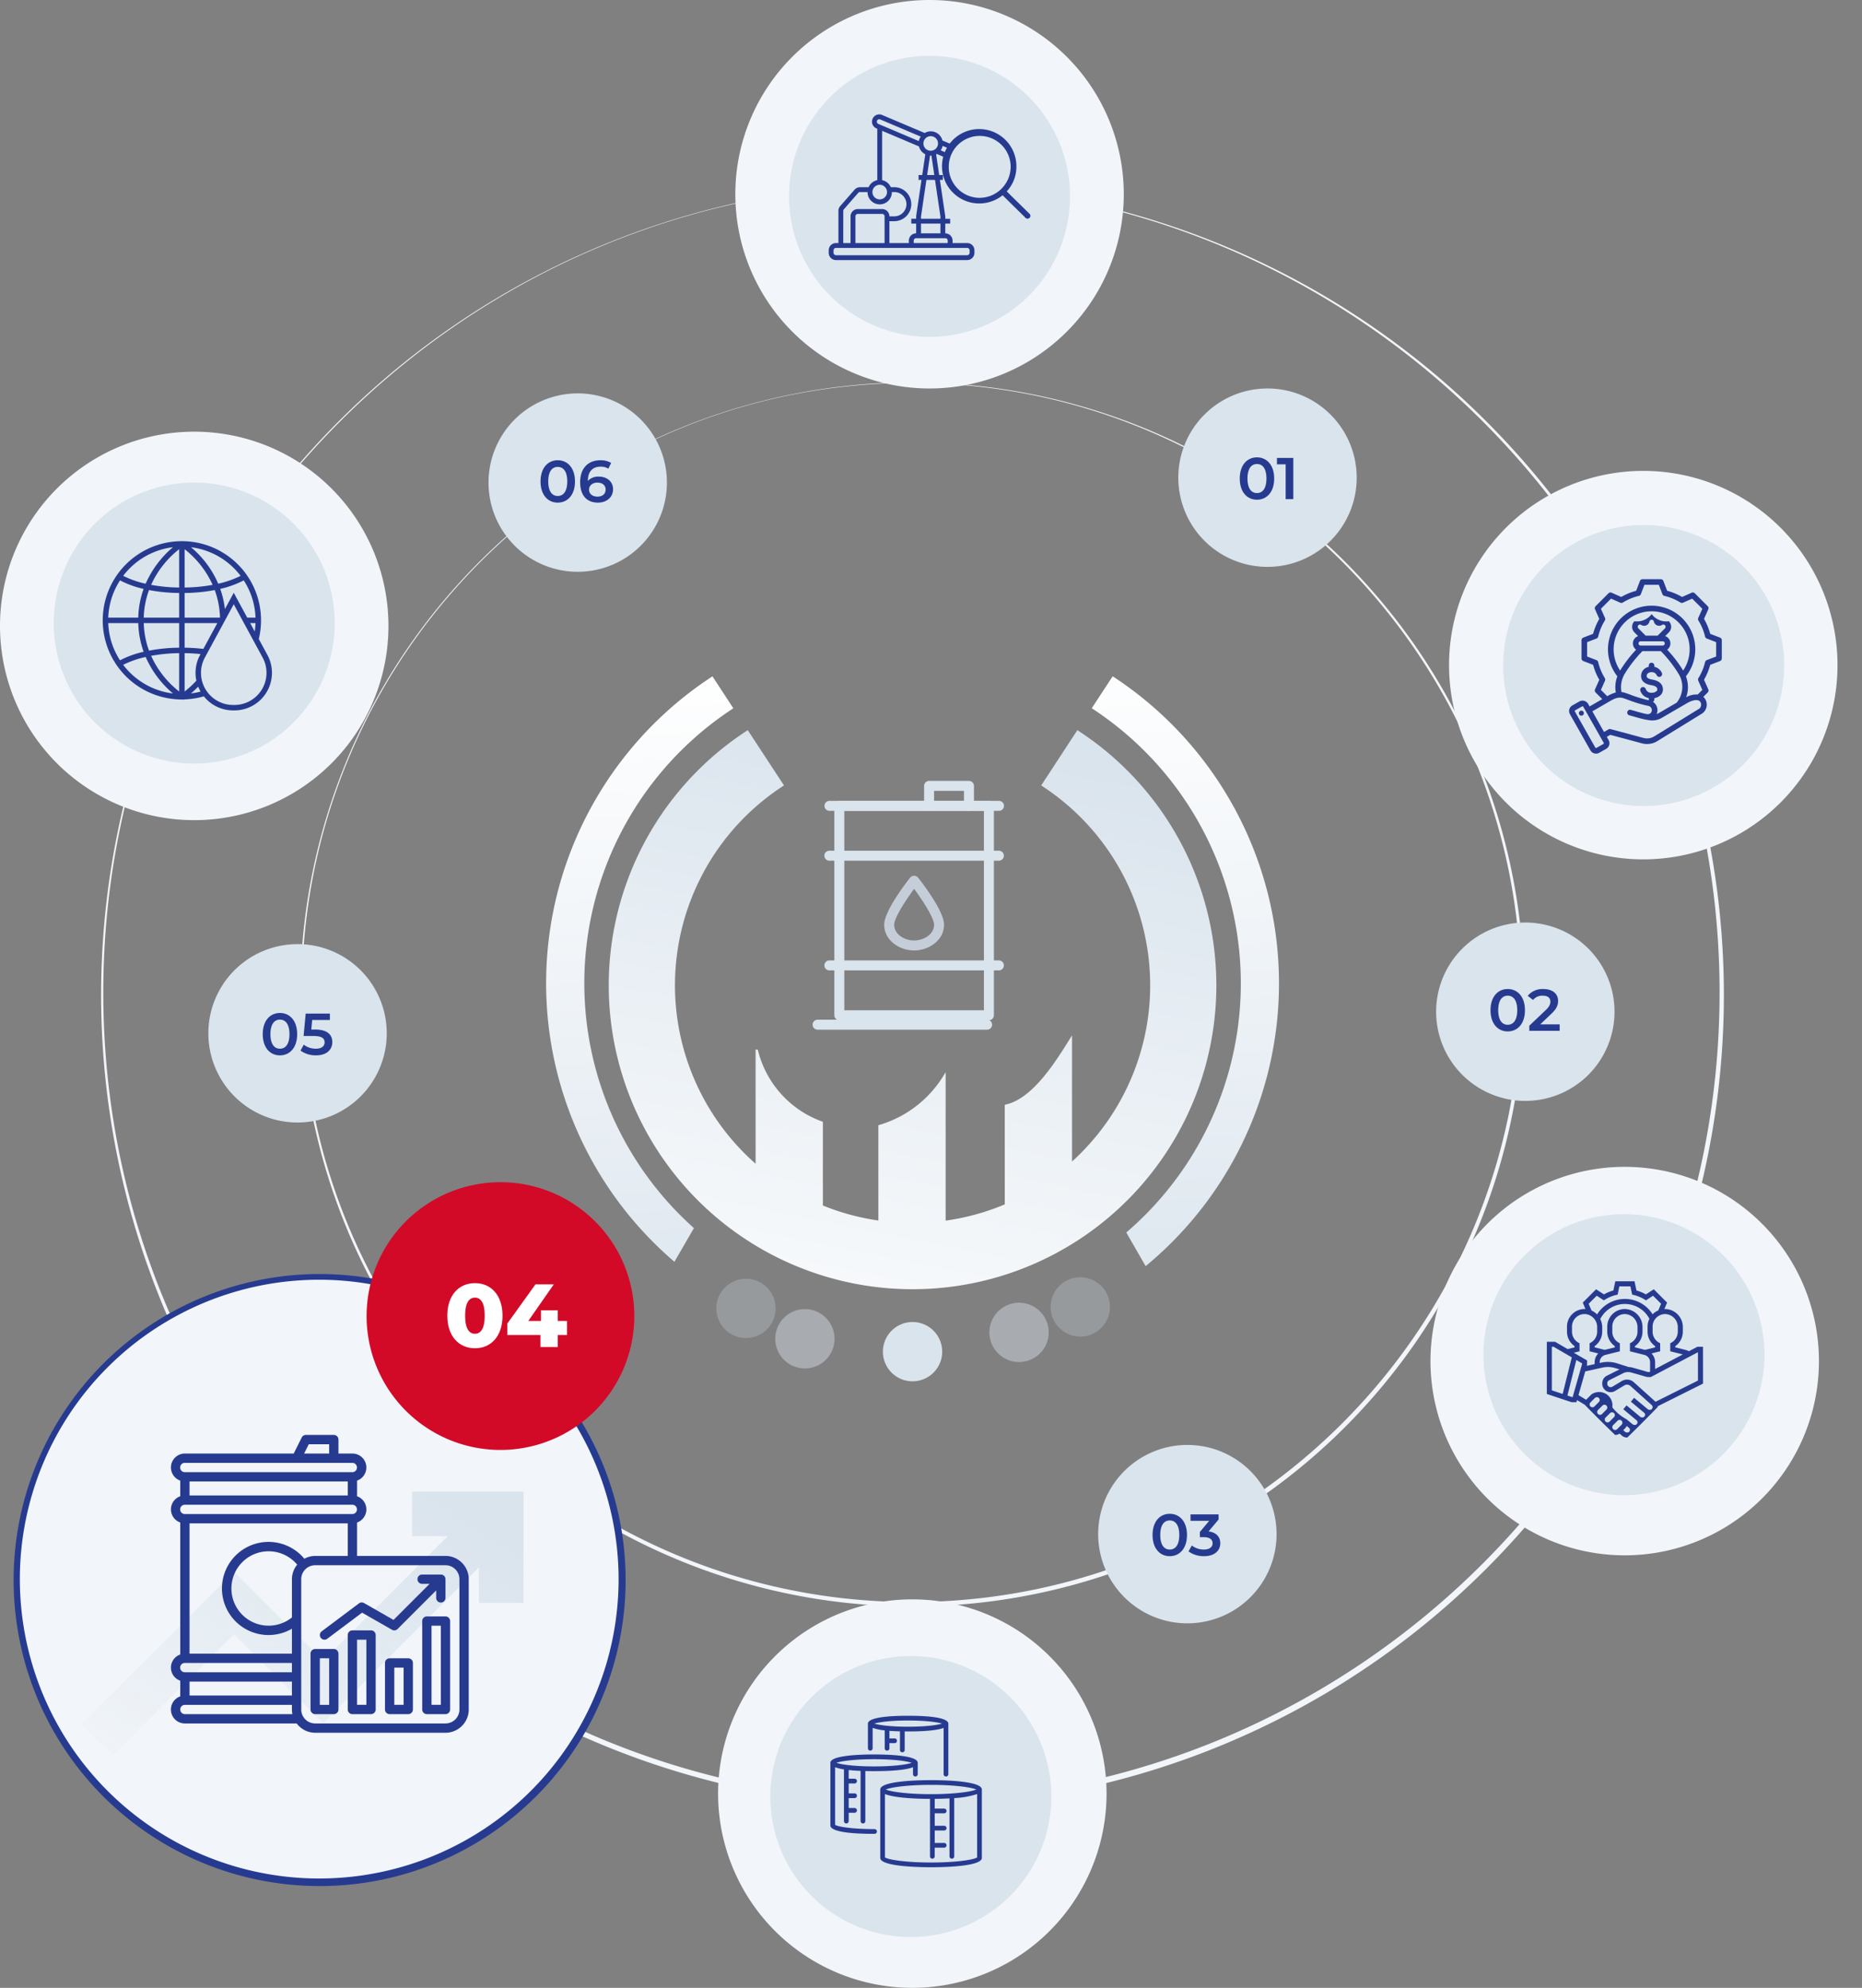 <svg xmlns="http://www.w3.org/2000/svg" xmlns:xlink="http://www.w3.org/1999/xlink" width="790.908" height="844.307" viewBox="0 0 790.908 844.307">
  <rect x="0" y="0" width="790.908" height="844.307" fill="#808080" stroke="none"/>
  <defs>
    <linearGradient id="linear-gradient" x1="0.5" x2="0.221" y2="1.265" gradientUnits="objectBoundingBox">
      <stop offset="0" stop-color="#dae4ed"/>
      <stop offset="1" stop-color="#fff"/>
    </linearGradient>
    <linearGradient id="linear-gradient-2" x1="0.476" y1="1.203" x2="0.385" y2="-0.035" xlink:href="#linear-gradient"/>
    <linearGradient id="linear-gradient-3" x1="0.844" y1="0.062" x2="-0.143" y2="0.953" gradientUnits="objectBoundingBox">
      <stop offset="0" stop-color="#dae4ed"/>
      <stop offset="1" stop-color="#dae4ed" stop-opacity="0"/>
    </linearGradient>
  </defs>
  <g id="Group_604" data-name="Group 604" transform="translate(-537.5 -3409.772)">
    <path id="Path_65363" data-name="Path 65363" d="M614.4,957.442A259.943,259.943,0,1,1,715.9,936.95a259.125,259.125,0,0,1-101.5,20.492m0-519.661c-142.76,0-258.9,116.144-258.9,258.9s116.144,258.9,258.9,258.9,258.9-116.144,258.9-258.9-116.144-258.9-258.9-258.9" transform="translate(310.24 3134.636)" fill="#f2f5f9"/>
    <path id="Path_65362" data-name="Path 65362" d="M461.613,889.623a344.646,344.646,0,1,1,134.574-27.169,343.573,343.573,0,0,1-134.574,27.169m0-689c-189.28,0-343.27,153.99-343.27,343.27s153.99,343.27,343.27,343.27,343.27-153.99,343.27-343.27-153.99-343.27-343.27-343.27" transform="translate(463.03 3287.426)" fill="#f2f5f9"/>
    <path id="Path_65384" data-name="Path 65384" d="M165,581.542a82.5,82.5,0,1,0-82.5,82.5,82.5,82.5,0,0,0,82.5-82.5" transform="translate(537.5 3094.077)" fill="#f2f5f9"/>
    <path id="Path_65404" data-name="Path 65404" d="M1038.965,82.5a82.5,82.5,0,1,0-82.5,82.5,82.5,82.5,0,0,0,82.5-82.5" transform="translate(-24.127 3409.77)" fill="#f2f5f9"/>
    <rect id="Rectangle_7913" data-name="Rectangle 7913" width="790.908" height="836.677" transform="translate(537.5 3414.772)" fill="none"/>
    <path id="Path_65385" data-name="Path 65385" d="M183.224,619.222a59.668,59.668,0,1,0-59.668,59.668,59.668,59.668,0,0,0,59.668-59.668" transform="translate(496.444 3055.19)" fill="#dae4ed"/>
    <path id="Path_65405" data-name="Path 65405" d="M1057.188,126.049a59.668,59.668,0,1,0-59.668,59.668,59.668,59.668,0,0,0,59.668-59.668" transform="translate(-65.184 3367.113)" fill="#dae4ed"/>
    <path id="Path_65386" data-name="Path 65386" d="M192.055,677.515l-3.665-6.766a33.619,33.619,0,1,0-33.826,25.658v.029h2.319v-.044a33.614,33.614,0,0,0,8.166-1.292,15.928,15.928,0,0,0,12.429,5.973h.546a15.958,15.958,0,0,0,14.03-23.559m-40.114-45.764a42.657,42.657,0,0,0-11.6,15.509,40.8,40.8,0,0,1-9.555-3.341,31.306,31.306,0,0,1,21.151-12.168m-22.5,14.09a40.709,40.709,0,0,0,10.029,3.621,39.11,39.11,0,0,0-2.271,12.195H124.451a31.09,31.09,0,0,1,4.994-15.815m-4.994,18.134H137.2a39.11,39.11,0,0,0,2.271,12.195,40.81,40.81,0,0,0-10.029,3.621,31.1,31.1,0,0,1-4.994-15.815m6.339,17.738a40.787,40.787,0,0,1,9.555-3.341,42.645,42.645,0,0,0,11.6,15.51,31.306,31.306,0,0,1-21.151-12.168m23.774,11.317a40.243,40.243,0,0,1-11.909-15.14,69.8,69.8,0,0,1,11.909-1.14Zm0-18.6a72.489,72.489,0,0,0-12.8,1.247,36.828,36.828,0,0,1-2.242-11.7h15.042Zm0-12.776H139.522a36.784,36.784,0,0,1,2.243-11.7,72.33,72.33,0,0,0,12.8,1.246Zm0-12.776a69.9,69.9,0,0,1-11.909-1.14,40.253,40.253,0,0,1,11.909-15.14ZM187,661.657h-3.531l-5.714-10.55-3.762,6.946a39.089,39.089,0,0,0-1.978-8.6A40.666,40.666,0,0,0,182,645.842,31.1,31.1,0,0,1,187,661.657m-.007,2.319a31.654,31.654,0,0,1-.334,3.571l-1.935-3.571Zm-6.332-20.057a40.68,40.68,0,0,1-9.507,3.331,41.487,41.487,0,0,0-11.569-15.49,31.305,31.305,0,0,1,21.076,12.159M156.883,632.6a40.278,40.278,0,0,1,11.895,15.141,69.728,69.728,0,0,1-11.895,1.137Zm0,18.6a72.4,72.4,0,0,0,12.795-1.246,36.8,36.8,0,0,1,2.239,11.7H156.883Zm0,12.776h13.9l-5.943,10.972a76.145,76.145,0,0,0-7.955-.519Zm0,12.771c2.3.034,4.569.165,6.765.4l-.2.37a15.913,15.913,0,0,0-1.575,10.921,39.7,39.7,0,0,1-4.99,4.6Zm2.678,17.115c.918-.771,1.973-1.725,3.093-2.874a15.787,15.787,0,0,0,1.014,2.089,31.108,31.108,0,0,1-4.107.785m18.462,4.894h-.546a13.64,13.64,0,0,1-11.992-20.136l12.266-22.643,12.266,22.644a13.639,13.639,0,0,1-11.993,20.135" transform="translate(459.034 3010.437)" fill="#263b90"/>
    <path id="Path_65406" data-name="Path 65406" d="M1043.759,190.609h-6.19v-1.032a3.1,3.1,0,0,0-3.1-3.1v-4.127h2.063v-2.063h-2.063V179.26l-2.286-15.476h1.255V161.72h-1.56l-1.3-8.818c.092-.046.182-.1.27-.147l3.166,1.341a14.361,14.361,0,0,1,1.024-1.807l-2.51-1.063a5.126,5.126,0,0,0,.809-1.9l2.742,1.161a11.223,11.223,0,0,1,1.077-1.785l-3.885-1.646a5.156,5.156,0,0,0-4.988-3.91,5.1,5.1,0,0,0-2.566.71l-18.078-7.656a3.095,3.095,0,0,0-2.414,5.7l.36.152v21.833a5.174,5.174,0,0,0-3.69,2.991h-3.628a3.1,3.1,0,0,0-2.329,1.057l-6.094,6.965a3.091,3.091,0,0,0-.767,2.039v13.668h-1.032a3.1,3.1,0,0,0-3.1,3.1v1.032a3.1,3.1,0,0,0,3.1,3.1h55.714a3.1,3.1,0,0,0,3.1-3.1V193.7a3.1,3.1,0,0,0-3.1-3.1m-8.254-1.032v1.032h-14.444v-1.032a1.032,1.032,0,0,1,1.032-1.032h12.381a1.032,1.032,0,0,1,1.032,1.032m-11.349-7.222h8.254v4.127h-8.254Zm8.254-3.02v.956h-8.254v-.956l2.3-15.552h3.646Zm-5.644-17.615,1.227-8.283c.1.005.191.029.29.029s.192-.024.29-.029l1.227,8.283Zm1.517-16.508a3.1,3.1,0,1,1-3.1,3.1,3.1,3.1,0,0,1,3.1-3.1m-2.3,7.69-1.307,8.818h-1.555v2.064h1.25l-2.27,15.325,0,1.183h-2.073v2.063h2.07l-.005,4.127h0a3.1,3.1,0,0,0-3.1,3.1v1.032h-8.254v-9.286h2.064a7.222,7.222,0,1,0,0-14.444h-1.469a5.174,5.174,0,0,0-3.69-2.991V142.929l15.647,6.627a5.153,5.153,0,0,0,2.691,3.346m-20.5-14.252a1.032,1.032,0,0,1,1.353-.547l17.2,7.286a5.123,5.123,0,0,0-.809,1.9l-17.2-7.285a1.033,1.033,0,0,1-.547-1.352m1.134,27.2a3.1,3.1,0,1,1-3.095,3.1,3.1,3.1,0,0,1,3.095-3.1M991.141,176.94a1.031,1.031,0,0,1,.256-.68l6.094-6.965a1.032,1.032,0,0,1,.777-.353h3.191a5.159,5.159,0,1,0,10.317,0h1.032a5.159,5.159,0,1,1,0,10.318h-2.064a3.1,3.1,0,0,0-3.1-3.1H997.331a3.1,3.1,0,0,0-3.1,3.1v11.349h-3.1Zm17.539,2.319v11.349H996.3V179.26a1.032,1.032,0,0,1,1.032-1.032h10.317a1.032,1.032,0,0,1,1.032,1.032m36.111,15.476a1.033,1.033,0,0,1-1.032,1.032H988.045a1.032,1.032,0,0,1-1.032-1.032V193.7a1.032,1.032,0,0,1,1.032-1.032h55.714a1.033,1.033,0,0,1,1.032,1.032Z" transform="translate(-95.449 3322.403)" fill="#263b90"/>
    <path id="Path_65407" data-name="Path 65407" d="M1156.821,190.322l-9.691-9.537a15.329,15.329,0,0,0,4.1-10.417,15.8,15.8,0,1,0-15.794,15.542,15.882,15.882,0,0,0,9.94-3.471l9.729,9.575a1.228,1.228,0,0,0,1.718,0,1.183,1.183,0,0,0,0-1.692m-21.388-6.8a13.152,13.152,0,1,1,13.363-13.15,13.258,13.258,0,0,1-13.363,13.15" transform="translate(-182.004 3310.277)" fill="#263b90"/>
    <path id="Path_65387" data-name="Path 65387" d="M656.475,491.43a37.886,37.886,0,1,0-37.886,37.886,37.886,37.886,0,0,0,37.886-37.886" transform="translate(164.298 3123.314)" fill="#dae4ed"/>
    <path id="Path_65374" data-name="Path 65374" d="M323.408,1147.149a37.886,37.886,0,1,0-37.886,37.886,37.886,37.886,0,0,0,37.886-37.886" transform="translate(378.365 2701.51)" fill="#dae4ed"/>
    <path id="Path_65388" data-name="Path 65388" d="M1783.662,1133.665a37.886,37.886,0,1,0-37.886,37.886,37.886,37.886,0,0,0,37.886-37.886" transform="translate(-669.889 2478.993)" fill="#dae4ed"/>
    <path id="Path_65375" data-name="Path 65375" d="M768.55,864.983a129.043,129.043,0,1,0,140,0l-15.359,23.484a100.97,100.97,0,0,1,13.1,159.728V994.609c-6.029,9.626-16.33,27.128-28.575,29.473v42.32a100.29,100.29,0,0,1-25.112,6.9v-63.092a47.974,47.974,0,0,1-28.575,22.567v40.478a100.114,100.114,0,0,1-23.571-6.383v-35.555a43.131,43.131,0,0,1-27.651-30.658h-.924v48.482a100.97,100.97,0,0,1,12.057-160.68Z" transform="translate(86.568 2854.915)" fill="url(#linear-gradient)"/>
    <path id="Path_65376" data-name="Path 65376" d="M705.724,800.994a155.622,155.622,0,0,0-16.156,248.669l8.279-14.308a139.4,139.4,0,0,1,16.746-220.777Zm169.984,0-8.875,13.557A139.447,139.447,0,0,1,881.5,1037.224l8.219,14.287a155.683,155.683,0,0,0-13.986-250.518" transform="translate(134.403 2896.036)" fill="url(#linear-gradient-2)"/>
    <path id="Path_65377" data-name="Path 65377" d="M862.584,1529.681a12.593,12.593,0,1,1-12.457-12.727h.025a12.58,12.58,0,0,1,12.432,12.725v0" transform="translate(4.37 2435.946)" fill="#dae4ed" opacity="0.26"/>
    <path id="Path_65378" data-name="Path 65378" d="M932.626,1565.8a12.593,12.593,0,1,1-12.457-12.727h.025a12.593,12.593,0,0,1,12.432,12.727" transform="translate(-40.641 2412.736)" fill="#dae4ed" opacity="0.44"/>
    <path id="Path_65379" data-name="Path 65379" d="M1060.564,1580.979a12.593,12.593,0,1,1-12.593-12.593,12.593,12.593,0,0,1,12.593,12.593" transform="translate(-122.855 2402.895)" fill="#dae4ed"/>
    <path id="Path_65380" data-name="Path 65380" d="M1187.133,1558.944a12.593,12.593,0,1,1-11.682-13.443,12.593,12.593,0,0,1,11.682,13.443" transform="translate(-204.211 2417.621)" fill="#dae4ed" opacity="0.44"/>
    <path id="Path_65381" data-name="Path 65381" d="M1259.891,1528.68a12.593,12.593,0,1,1-11.694-13.432h.019a12.587,12.587,0,0,1,11.682,13.43h0" transform="translate(-250.966 2437.062)" fill="#dae4ed" opacity="0.26"/>
    <path id="Path_65389" data-name="Path 65389" d="M1043.322,1042.191H979.788a2.118,2.118,0,0,1-2.118-2.118V951.126a2.118,2.118,0,0,1,2.118-2.118h63.534a2.119,2.119,0,0,1,2.118,2.118v88.948a2.119,2.119,0,0,1-2.118,2.118m-61.416-4.236h59.3V953.244h-59.3Z" transform="translate(-85.771 2800.919)" fill="#dae4ed"/>
    <path id="Path_65390" data-name="Path 65390" d="M1103.4,938.011a2.118,2.118,0,0,1-2.118-2.118V929.54h-12.707v6.354a2.118,2.118,0,0,1-4.235,0v-8.471a2.118,2.118,0,0,1,2.118-2.118H1103.4a2.118,2.118,0,0,1,2.118,2.118v8.471a2.118,2.118,0,0,1-2.118,2.118" transform="translate(-154.317 2816.152)" fill="#dae4ed"/>
    <path id="Path_65391" data-name="Path 65391" d="M1039.941,953.243H967.935a2.118,2.118,0,0,1,0-4.235h72.005a2.118,2.118,0,1,1,0,4.235" transform="translate(-78.154 2800.919)" fill="#dae4ed"/>
    <path id="Path_65392" data-name="Path 65392" d="M1039.941,1202.132H967.935a2.118,2.118,0,0,1,0-4.236h72.005a2.118,2.118,0,0,1,0,4.236" transform="translate(-83.154 2644.979)" fill="#dae4ed"/>
    <path id="Path_65393" data-name="Path 65393" d="M1039.941,1012.5H967.935a2.118,2.118,0,0,1,0-4.236h72.005a2.118,2.118,0,0,1,0,4.236" transform="translate(-78.154 2762.838)" fill="#dae4ed"/>
    <path id="Path_65394" data-name="Path 65394" d="M1039.941,1142.873H967.935a2.118,2.118,0,0,1,0-4.236h72.005a2.118,2.118,0,1,1,0,4.236" transform="translate(-78.154 2679.06)" fill="#dae4ed"/>
    <path id="Path_65395" data-name="Path 65395" d="M1049.635,1069.74c-6.112,0-12.707-4.181-12.707-10.94,0-5.735,9.2-17.684,11.042-20.022a2.194,2.194,0,0,1,3.325,0c1.847,2.338,11.047,14.282,11.047,20.022,0,6.76-6.6,10.94-12.707,10.94m0-26.163c-3.948,5.32-8.471,12.478-8.471,15.223,0,4.142,4.4,6.7,8.471,6.7s8.471-2.562,8.471-6.7c0-2.741-4.524-9.9-8.471-15.223" transform="translate(-123.852 2743.722)" fill="#c5ced8"/>
    <rect id="Rectangle_7914" data-name="Rectangle 7914" width="790.908" height="836.677" transform="translate(537.5 3414.772)" fill="none"/>
    <path id="Path_65607" data-name="Path 65607" d="M8.4.25c4.175,0,7.325-3.25,7.325-9s-3.15-9-7.325-9c-4.15,0-7.3,3.25-7.3,9S4.25.25,8.4.25Zm0-2.825c-2.375,0-4.025-1.95-4.025-6.175s1.65-6.175,4.025-6.175c2.4,0,4.05,1.95,4.05,6.175S10.8-2.575,8.4-2.575ZM16.9-17.5v2.725h3.7V0h3.25V-17.5Z" transform="translate(1063 3621.772)" fill="#263b90"/>
    <path id="Path_65608" data-name="Path 65608" d="M8.4.25c4.175,0,7.325-3.25,7.325-9s-3.15-9-7.325-9c-4.15,0-7.3,3.25-7.3,9S4.25.25,8.4.25Zm0-2.825c-2.375,0-4.025-1.95-4.025-6.175s1.65-6.175,4.025-6.175c2.4,0,4.05,1.95,4.05,6.175S10.8-2.575,8.4-2.575Zm15-8.15H21.725l.375-4.05h7.525V-17.5H19.35l-.9,9.525h4.225c3.625,0,4.7,1.05,4.7,2.725,0,1.65-1.375,2.675-3.7,2.675A8.286,8.286,0,0,1,18.525-4.3L17.15-1.775A10.94,10.94,0,0,0,23.725.25c4.7,0,6.925-2.55,6.925-5.625C30.65-8.475,28.575-10.725,23.4-10.725Z" transform="translate(648 3857.773)" fill="#263b90"/>
    <path id="Path_65606" data-name="Path 65606" d="M8.4.25c4.175,0,7.325-3.25,7.325-9s-3.15-9-7.325-9c-4.15,0-7.3,3.25-7.3,9S4.25.25,8.4.25Zm0-2.825c-2.375,0-4.025-1.95-4.025-6.175s1.65-6.175,4.025-6.175c2.4,0,4.05,1.95,4.05,6.175S10.8-2.575,8.4-2.575ZM25.875-10.8A5.975,5.975,0,0,0,21.2-8.975V-9c0-3.975,2.075-6.025,5.375-6.025a5.951,5.951,0,0,1,3.325.85l1.2-2.45a8.773,8.773,0,0,0-4.6-1.125c-5.075,0-8.575,3.3-8.575,9.3,0,5.625,2.8,8.7,7.575,8.7,3.575,0,6.4-2.2,6.4-5.675C31.9-8.7,29.325-10.8,25.875-10.8Zm-.55,8.5C23-2.3,21.7-3.6,21.7-5.25c0-1.725,1.45-3,3.55-3,2.125,0,3.5,1.15,3.5,2.975S27.35-2.3,25.325-2.3Z" transform="translate(766 3623.005)" fill="#263b90"/>
    <path id="Path_65396" data-name="Path 65396" d="M1847.916,1488.218a82.5,82.5,0,1,0-82.5,82.5,82.5,82.5,0,0,0,82.5-82.5" transform="translate(-529.914 2204.055)" fill="#f2f5f9"/>
    <path id="Path_65397" data-name="Path 65397" d="M1865.237,1521.678a59.668,59.668,0,1,0-59.668,59.668,59.668,59.668,0,0,0,59.668-59.668" transform="translate(-569.9 2170.763)" fill="#dae4ed"/>
    <path id="Path_65403" data-name="Path 65403" d="M1728.237,500.015l-4.16-1.6a25.529,25.529,0,0,0-2.628-6.339L1723.26,488a1.2,1.2,0,0,0-.247-1.33l-5.474-5.474a1.2,1.2,0,0,0-1.33-.247l-4.078,1.811a25.54,25.54,0,0,0-6.336-2.627l-1.6-4.161a1.2,1.2,0,0,0-1.115-.766h-7.741a1.2,1.2,0,0,0-1.115.766l-1.6,4.161a25.534,25.534,0,0,0-6.336,2.627l-4.078-1.811a1.194,1.194,0,0,0-1.33.247l-5.474,5.474a1.2,1.2,0,0,0-.247,1.33l1.811,4.077a25.545,25.545,0,0,0-2.627,6.337l-4.16,1.6a1.2,1.2,0,0,0-.766,1.115v7.741a1.2,1.2,0,0,0,.766,1.115l4.16,1.6a25.555,25.555,0,0,0,2.628,6.339L1675.155,522a1.2,1.2,0,0,0,.247,1.33l2.816,2.816-5.371,3.11-.609-1.076h0a2.749,2.749,0,0,0-3.742-1.037l-2.955,1.672a2.749,2.749,0,0,0-1.037,3.742l8.687,15.349a2.728,2.728,0,0,0,1.657,1.292,2.765,2.765,0,0,0,.74.1,2.722,2.722,0,0,0,1.345-.356l2.955-1.672a2.75,2.75,0,0,0,1.037-3.742l-.768-1.358,1.469-.848,13.384,3.586a8.793,8.793,0,0,0,2.281.308,8.186,8.186,0,0,0,4.329-1.245l19.111-11.768a4.571,4.571,0,0,0,1.247-6.027,4.078,4.078,0,0,0-.831-.98l1.867-1.867a1.2,1.2,0,0,0,.247-1.33l-1.811-4.078a25.564,25.564,0,0,0,2.627-6.336l4.161-1.6a1.2,1.2,0,0,0,.766-1.115V501.13a1.2,1.2,0,0,0-.766-1.115m-49.361,44.962a.355.355,0,0,1-.166.215l-2.955,1.672a.36.36,0,0,1-.484-.134l-8.687-15.349a.36.36,0,0,1,.134-.485l2.955-1.672a.346.346,0,0,1,.171-.045.361.361,0,0,1,.313.179l8.687,15.349a.354.354,0,0,1,.031.269m40.6-14.806-19.111,11.768a5.838,5.838,0,0,1-4.739.663l-13.862-3.714a1.194,1.194,0,0,0-.907.12l-1.88,1.085-4.955-8.755,7.628-4.416c1.7-.986,3.542-1.814,5.438-1.2.636.206,1.372.472,2.224.78a54.857,54.857,0,0,0,8.672,2.571,1.834,1.834,0,0,1,1.251,2.176c-.259.965-.981,1.386-2.145,1.254-1.536-.316-3-.734-4.549-1.177-.74-.212-1.506-.43-2.294-.641a1.2,1.2,0,0,0-.619,2.309c.769.206,1.526.422,2.256.631,1.613.461,3.136.9,4.781,1.232l.022,0,.025.005,1.31.213a7.981,7.981,0,0,0,5.485-.965l10.531-6.134c2.849-1.659,5.1-1.878,5.888-.572a2.213,2.213,0,0,1-.449,2.764m-19.743-2.877a1.2,1.2,0,0,0,.628-1.052v-.513a4.879,4.879,0,0,0,2.822-1.483,3.354,3.354,0,0,0,.787-2.669c-.245-2.014-1.792-3.27-4.6-3.731-2.214-.363-2.255-1.193-2.27-1.505-.057-1.176,1.215-1.525,1.471-1.583a2.887,2.887,0,0,1,.562-.07c.031,0,.062,0,.092,0a2.278,2.278,0,0,1,2.178,1.4,1.2,1.2,0,0,0,2.2-.925,4.529,4.529,0,0,0-3.245-2.726v-.543a1.195,1.195,0,1,0-2.39,0v.554a3.96,3.96,0,0,0-3.258,4.013c.068,1.4.864,3.189,4.27,3.748,2.182.358,2.544,1.075,2.615,1.66a.974.974,0,0,1-.223.817,3.017,3.017,0,0,1-2.089.761h-.128a2.4,2.4,0,0,1-2.469-1.616,1.2,1.2,0,0,0-2.319.578,4.544,4.544,0,0,0,3.6,3.3v.533a1.187,1.187,0,0,0,.073.409,55.111,55.111,0,0,1-7.92-2.4c-.836-.3-1.625-.588-2.3-.806a6.748,6.748,0,0,0-1.422-.3,10.967,10.967,0,0,1,1.387-7.778,54.975,54.975,0,0,1,7.488-9.589h7.856a54.956,54.956,0,0,1,7.488,9.589,10.546,10.546,0,0,1-.8,12.3l-7.516,4.378a5.793,5.793,0,0,1-.98.458,4.707,4.707,0,0,0,.22-.638,4.193,4.193,0,0,0-1.81-4.573m2.019-28.093h-5.092l-3.081-3.081a.958.958,0,0,1,1.2-1.483,2.3,2.3,0,0,0,3.493-1.447.958.958,0,0,1,1.874,0,2.3,2.3,0,0,0,3.493,1.446.958.958,0,0,1,1.2,1.483Zm-7.221,2.39h9.349a.9.9,0,1,1,0,1.8h-9.349a.9.9,0,1,1,0-1.8m18.067,12.426a54.216,54.216,0,0,0-6.794-8.857,3.288,3.288,0,0,0-.852-5.778l1.571-1.571a3.355,3.355,0,0,0,0-4.736,7.773,7.773,0,0,1-7.318-3.031,7.772,7.772,0,0,1-7.317,3.031,3.355,3.355,0,0,0,0,4.736l1.571,1.571a3.288,3.288,0,0,0-.852,5.778,54.206,54.206,0,0,0-6.794,8.857,16.147,16.147,0,1,1,26.785,0m14.013-5.966-3.974,1.53a1.194,1.194,0,0,0-.733.838,23.176,23.176,0,0,1-2.818,6.8,1.2,1.2,0,0,0-.074,1.112l1.729,3.894-1.97,1.97a8.847,8.847,0,0,0-4.9,1.157,12.7,12.7,0,0,0-.109-8.876,18.538,18.538,0,1,0-29.124,0,12.8,12.8,0,0,0-.645,6.859,13.379,13.379,0,0,0-3.546,1.525l-.1.055-2.686-2.686,1.729-3.893a1.2,1.2,0,0,0-.075-1.112,23.185,23.185,0,0,1-2.819-6.8,1.194,1.194,0,0,0-.733-.839l-3.973-1.529v-6.1l3.973-1.529a1.2,1.2,0,0,0,.733-.839,23.172,23.172,0,0,1,2.818-6.8,1.2,1.2,0,0,0,.075-1.112l-1.729-3.894,4.313-4.314,3.894,1.73a1.2,1.2,0,0,0,1.112-.075,23.184,23.184,0,0,1,6.8-2.818,1.194,1.194,0,0,0,.839-.733l1.53-3.974h6.1l1.53,3.974a1.193,1.193,0,0,0,.839.733,23.184,23.184,0,0,1,6.8,2.818,1.2,1.2,0,0,0,1.111.075l3.894-1.73,4.314,4.313-1.729,3.893a1.194,1.194,0,0,0,.075,1.112,23.179,23.179,0,0,1,2.819,6.8,1.2,1.2,0,0,0,.733.839l3.973,1.529v6.1ZM1670.4,531.962a1.055,1.055,0,1,1-1.2-.891,1.055,1.055,0,0,1,1.2.891" transform="translate(-460.148 3180.567)" fill="#263b90" fill-rule="evenodd"/>
    <path id="Path_65399" data-name="Path 65399" d="M1847.916,1488.218a82.5,82.5,0,1,0-82.5,82.5,82.5,82.5,0,0,0,82.5-82.5" transform="translate(-537.798 2499.656)" fill="#f2f5f9"/>
    <path id="Path_65400" data-name="Path 65400" d="M1865.237,1521.678a59.668,59.668,0,1,0-59.668,59.668,59.668,59.668,0,0,0,59.668-59.668" transform="translate(-578.273 2463.482)" fill="#dae4ed"/>
    <path id="Path_65401" data-name="Path 65401" d="M1887.5,1569.558h-2.4l-3.583,1.886a5.328,5.328,0,0,0-1.276-.525l-4.508-1.128v-.513a7.513,7.513,0,0,0,3.211-6.14v-1.871a7.688,7.688,0,0,0-7.26-7.757c-.2-.005-.4,0-.6.012l1.169-2.736-5.666-5.664-3.34,2.174a18.084,18.084,0,0,0-4.005-1.661l-.825-3.9h-8.155l-.825,3.9a18.091,18.091,0,0,0-4.005,1.661l-3.34-2.174-5.661,5.662,1.149,2.738c-.043,0-.085-.01-.129-.011a7.493,7.493,0,0,0-7.721,7.486v2.14a7.511,7.511,0,0,0,3.21,6.139v.514l-2.94.735-5.329-3.108h-3.5v22.173l10.527,3.509h2.05l.256-.9,3.227,1.937a541.037,541.037,0,0,0,12.96,12.87,3.371,3.371,0,0,0,1.876-.58l.948.837a3.256,3.256,0,0,0,2.153.813h.2a733.8,733.8,0,0,0,12.886-12.921,3.1,3.1,0,0,0-.016-.321l19.277-9.637Zm-10.7-8.291v1.871a5.371,5.371,0,0,1-2.678,4.63l-.535.309,0,3.386,5.346,1.335-11.767,6.194v-2.883a5.324,5.324,0,0,0-1.532-3.729l3.673-.917v-3.389l-.534-.309a5.366,5.366,0,0,1-2.676-4.628V1561a5.35,5.35,0,0,1,5.516-5.347,5.532,5.532,0,0,1,5.185,5.617m-20.857,16.884-4.844-1.548a13.213,13.213,0,0,0-6.856-.313l-.614.136v-.317a3.208,3.208,0,0,1,2.431-3.115l6.129-1.531v-3.389l-.534-.309a5.365,5.365,0,0,1-2.676-4.628V1561a5.35,5.35,0,0,1,5.516-5.347,5.533,5.533,0,0,1,5.185,5.617v1.871a5.372,5.372,0,0,1-2.678,4.63l-.535.309,0,3.386,6.128,1.531a3.208,3.208,0,0,1,2.431,3.115v4.01l-.265.139h-.655l-6.579-1.88a6.741,6.741,0,0,0-1.588-.228m-12.074-20.4a11.762,11.762,0,0,1,20.877-.086,7.444,7.444,0,0,0-.786,3.332v2.14a7.511,7.511,0,0,0,3.21,6.139v.514l-4.28,1.071-4.281-1.071v-.513a7.514,7.514,0,0,0,3.211-6.14v-1.871a7.688,7.688,0,0,0-7.261-7.757,7.491,7.491,0,0,0-7.72,7.487v2.14a7.511,7.511,0,0,0,3.21,6.139v.514l-4.28,1.071-4.281-1.071v-.513a7.514,7.514,0,0,0,3.211-6.14v-1.871a7.888,7.888,0,0,0-.83-3.515m-4.921-6.471,3.419-3.418,3.009,1.958.576-.353a15.971,15.971,0,0,1,4.634-1.922l.658-.158.744-3.51h4.686l.743,3.51.658.157a15.985,15.985,0,0,1,4.633,1.922l.576.353,3.009-1.958,3.414,3.415-1.214,2.842a7.474,7.474,0,0,0-2.259,1.5c-.044.043-.082.089-.124.133a13.9,13.9,0,0,0-23.6.064,7.552,7.552,0,0,0-2.36-1.674Zm-3.879,20.183v-3.389l-.534-.309a5.366,5.366,0,0,1-2.676-4.628V1561a5.35,5.35,0,0,1,5.516-5.347,5.533,5.533,0,0,1,5.185,5.617v1.871a5.371,5.371,0,0,1-2.678,4.63l-.535.309,0,3.386,3.671.917a5.326,5.326,0,0,0-1.532,3.729v.793l-3.338.742.087-.3.041-1.977-5.643-3.292Zm-11.77-1.906h.78l7.7,4.489-3.883,15.532-4.593-1.531Zm8.734,21.4-2.106-.7,3.773-15.087,2.44,1.423v.306l-4.017,14.06Zm7.317,3.081a1.208,1.208,0,0,1,.351-.848l1.881-1.881a1.2,1.2,0,0,1,1.7,1.7l-1.881,1.881a1.2,1.2,0,0,1-2.048-.848m3.21,3.21a1.207,1.207,0,0,1,.351-.848l1.881-1.881a1.2,1.2,0,0,1,1.7,1.7l-1.881,1.881a1.2,1.2,0,0,1-2.048-.849m3.21,3.21a1.207,1.207,0,0,1,.351-.849l1.881-1.881a1.2,1.2,0,0,1,1.7,1.7l-1.881,1.881a1.2,1.2,0,0,1-2.048-.848m4.41,4.41a1.2,1.2,0,0,1-.848-2.048l1.881-1.881a1.2,1.2,0,0,1,1.7,1.7l-1.881,1.881a1.209,1.209,0,0,1-.849.351m5.175,1.07h-.2a1.108,1.108,0,0,1-.737-.279l-.8-.706.8-.8a3.322,3.322,0,0,0,.674-.994l.973.81a1.116,1.116,0,0,1-.715,1.973m9.6-9.63h-.185a1.147,1.147,0,0,1-.736-.268l-5.8-4.835-1.371,1.645,5.635,4.695a1.117,1.117,0,0,1-.716,1.974h-.233a1.117,1.117,0,0,1-.714-.259l-5.812-4.843-1.371,1.645,5.635,4.7a1.115,1.115,0,0,1-.715,1.972,1.767,1.767,0,0,1-1.126-.407l-2.388-1.991a19.134,19.134,0,0,1-6.083-5.08,5.667,5.667,0,0,0-8.9-5.454l-1.881,1.881a3.34,3.34,0,0,0-.3.366l-3.287-1.972,2.881-10.085,7.224-1.606a11.024,11.024,0,0,1,5.741.26l1.576.5-5.344,2.672a3.567,3.567,0,0,0-1.98,3.206v.211a3.584,3.584,0,0,0,5.428,3.073l3.984-2.39a2.209,2.209,0,0,1,2.566.247l9.041,8.136a1.152,1.152,0,0,1-.77,2.008m20.411-12.432-18.027,9.014c-.059-.062-.12-.121-.184-.179l-9.039-8.136a4.306,4.306,0,0,0-5.1-.493l-3.986,2.39a1.427,1.427,0,0,1-.74.206,1.445,1.445,0,0,1-1.445-1.445v-.211a1.435,1.435,0,0,1,.8-1.292l5.969-2.984a4.651,4.651,0,0,1,3.335-.31l6.724,1.921,1.629.041,20.066-10.561Z" transform="translate(-626.633 2412.248)" fill="#263b90"/>
    <path id="Path_65402" data-name="Path 65402" d="M1783.662,1133.665a37.886,37.886,0,1,0-37.886,37.886,37.886,37.886,0,0,0,37.886-37.886" transform="translate(-560.375 2705.82)" fill="#dae4ed"/>
    <path id="Path_65605" data-name="Path 65605" d="M8.4.25c4.175,0,7.325-3.25,7.325-9s-3.15-9-7.325-9c-4.15,0-7.3,3.25-7.3,9S4.25.25,8.4.25Zm0-2.825c-2.375,0-4.025-1.95-4.025-6.175s1.65-6.175,4.025-6.175c2.4,0,4.05,1.95,4.05,6.175S10.8-2.575,8.4-2.575ZM22.225-2.75,26.9-7.2c2.425-2.275,2.9-3.825,2.9-5.525,0-3.1-2.45-5.025-6.25-5.025a8.082,8.082,0,0,0-6.65,2.9l2.275,1.75a4.939,4.939,0,0,1,4.1-1.825c2.15,0,3.25.925,3.25,2.525,0,.975-.3,2-2,3.625l-6.95,6.6V0h12.9V-2.75Z" transform="translate(1169.515 3847.6)" fill="#263b90"/>
    <path id="Path_65408" data-name="Path 65408" d="M1444.256,1709.665a37.886,37.886,0,1,0-37.886,37.886,37.886,37.886,0,0,0,37.886-37.886" transform="translate(-364.521 2351.709)" fill="#dae4ed"/>
    <path id="Path_65604" data-name="Path 65604" d="M8.4.25c4.175,0,7.325-3.25,7.325-9s-3.15-9-7.325-9c-4.15,0-7.3,3.25-7.3,9S4.25.25,8.4.25Zm0-2.825c-2.375,0-4.025-1.95-4.025-6.175s1.65-6.175,4.025-6.175c2.4,0,4.05,1.95,4.05,6.175S10.8-2.575,8.4-2.575Zm16.5-7.7,4.25-5.05V-17.5H17.225v2.725h7.95L21.2-10.05v2.225h1.6c2.65,0,3.8,1.025,3.8,2.6,0,1.625-1.375,2.65-3.7,2.65A8.16,8.16,0,0,1,17.775-4.3l-1.4,2.525A10.994,10.994,0,0,0,22.95.25c4.7,0,6.925-2.55,6.925-5.5C29.875-7.875,28.2-9.85,24.9-10.275Z" transform="translate(1025.963 4070.488)" fill="#263b90"/>
    <path id="Path_65409" data-name="Path 65409" d="M1038.965,1961.953a82.5,82.5,0,1,0-82.5,82.5,82.5,82.5,0,0,0,82.5-82.5" transform="translate(-31.445 2209.625)" fill="#f2f5f9"/>
    <path id="Path_65413" data-name="Path 65413" d="M1055.423,2006.485a59.668,59.668,0,1,0-59.669,59.668,59.668,59.668,0,0,0,59.669-59.668" transform="translate(-71.367 2166.335)" fill="#dae4ed"/>
    <path id="Path_65410" data-name="Path 65410" d="M1053.048,2032.594a1,1,0,0,0,1.005-1.005v-8.656a22.033,22.033,0,0,0,5.122,1.059v7.6a1.005,1.005,0,0,0,2.011,0v-2.173h2.192a1.005,1.005,0,0,0,0-2.011h-2.192v-3.217q1.949.149,4.466.216v7.895a1.005,1.005,0,0,0,2.011,0v-7.864c.48,0,.952.011,1.461.011,8.542,0,12.9-.69,15.07-1.513v19.648a1.005,1.005,0,1,0,2.01,0v-21.467c0-1.243-2.22-3.331-17.081-3.331s-17.081,2.088-17.081,3.331v10.475a1,1,0,0,0,1.005,1.005m30.442-11.48c-1.866.591-6.667,1.322-14.367,1.322s-12.5-.731-14.368-1.322c1.869-.591,6.678-1.32,14.368-1.32s12.5.729,14.367,1.32" transform="translate(-145.883 2120.731)" fill="#263b90"/>
    <path id="Path_65412" data-name="Path 65412" d="M1088.274,2094.3c-5.061,0-21.581.287-21.581,3.982v29.031c0,3.7,16.521,3.982,21.581,3.982s21.58-.287,21.58-3.982v-29.032c0-3.7-16.516-3.981-21.58-3.981m19.208,3.981c-1.894.889-8.961,1.972-19.207,1.972s-17.31-1.083-19.206-1.972c1.9-.89,8.969-1.97,19.2-1.97s17.307,1.08,19.208,1.97m-19.208,31c-11.044,0-18.409-1.259-19.57-2.177v-26.9c4.394,1.81,14.828,2.04,19.118,2.053v24.4a1.005,1.005,0,1,0,2.011,0v-3.673h4.017a1.005,1.005,0,0,0,0-2.011h-4.013v-5.287h4.013a1.005,1.005,0,0,0,0-2.011h-4.013v-5.286h4.013a1.005,1.005,0,0,0,0-2.011h-4.013v-4.126c1.687-.019,3.907-.07,6.277-.2v24.6a1.005,1.005,0,0,0,2.011,0v-24.736a36.446,36.446,0,0,0,9.719-1.708v26.9c-1.157.918-8.522,2.177-19.57,2.177" transform="translate(-155.297 2071.563)" fill="#263b90"/>
    <path id="Path_65411" data-name="Path 65411" d="M1026.2,2095.462h-.215c-9.987,0-15.505-1.119-16.537-1.789v-24.5a18.334,18.334,0,0,0,3.75.938v21.952a1.005,1.005,0,0,0,2.011,0v-3.543h2.5a1.005,1.005,0,0,0,0-2.01h-2.5V2082.3h2.5a1.005,1.005,0,0,0,0-2.01h-2.5v-4.214h2.5a1.005,1.005,0,0,0,0-2.01h-2.5v-3.691c1.422.158,3.083.284,5.055.367v21.325a1.005,1.005,0,0,0,2.011,0V2070.8c1.152.029,2.377.046,3.708.046,9.517,0,14.247-.772,16.539-1.677v2.949a1.005,1.005,0,1,0,2.011,0V2067.3c0-3.2-12.973-3.544-18.55-3.544s-18.549.355-18.549,3.553v26.626c0,1.323,2.413,3.543,18.549,3.543h.217a1.005,1.005,0,1,0,0-2.011m15.758-28.158c-1.849.67-7.174,1.533-15.975,1.533s-14.125-.873-15.975-1.533c1.85-.67,7.175-1.533,15.975-1.533s14.125.869,15.975,1.533" transform="translate(-117.215 2091.191)" fill="#263b90"/>
    <path id="Path_65282" data-name="Path 65282" d="M1736.533,423.758a128.769,128.769,0,1,1-128.769-128.769,128.769,128.769,0,0,1,128.769,128.769" transform="translate(-934.889 3656.717)" fill="#f2f5f9"/>
    <path id="Path_65281" data-name="Path 65281" d="M1604.872,551.243A129.977,129.977,0,1,1,1655.621,541a129.561,129.561,0,0,1-50.749,10.246m0-257.538a127.161,127.161,0,1,0,127.161,127.161,127.3,127.3,0,0,0-127.161-127.161" transform="translate(-931.779 3659.609)" fill="#263b90"/>
    <path id="Path_65284" data-name="Path 65284" d="M2008.595,240.433a56.859,56.859,0,1,1-56.859-56.859,56.859,56.859,0,0,1,56.859,56.859" transform="translate(-1201.662 3728.32)" fill="#d30928"/>
    <path id="Path_65603" data-name="Path 65603" d="M13.034.532c6.764,0,11.7-5.054,11.7-13.832s-4.94-13.832-11.7-13.832c-6.8,0-11.742,5.054-11.742,13.832S6.232.532,13.034.532Zm0-6.156c-2.432,0-4.18-2.09-4.18-7.676s1.748-7.676,4.18-7.676c2.394,0,4.142,2.09,4.142,7.676S15.428-5.624,13.034-5.624Zm39.1-5.434H48.184V-15.58H41.078v4.522h-5.4L46.512-26.6h-7.79L26.79-9.994v4.9H40.85V0h7.334V-5.092h3.952Z" transform="translate(726.215 3981.895)" fill="#fff"/>
    <path id="Path_8322" data-name="Path 8322" d="M1730.208,635.495v18.911h15.129l-52.95,52.95-37.821-37.821-65.095,65.095c2.957,1.128,5.074,4.3,7.1,6.525a68.024,68.024,0,0,0,6.887,5.96l51.106-51.106,37.821,37.821,66.188-66.187v15.129h18.911V635.495Z" transform="translate(-1017.633 3407.826)" fill="url(#linear-gradient-3)"/>
    <g id="Group_579" data-name="Group 579" transform="translate(12236.443 -7592.766)">
      <path id="Path_65260" data-name="Path 65260" d="M330.459,1650.46h-7.906a1.977,1.977,0,0,0-1.977,1.976v37.554a1.977,1.977,0,0,0,1.977,1.976h7.906a1.976,1.976,0,0,0,1.976-1.976v-37.554a1.976,1.976,0,0,0-1.976-1.976m-1.977,37.553h-3.953v-33.6h3.953Z" transform="translate(-11840.179 10038.626)" fill="#263b90"/>
      <path id="Path_65258" data-name="Path 65258" d="M261.423,1670.595h-7.906a1.977,1.977,0,0,0-1.977,1.977v23.718a1.977,1.977,0,0,0,1.977,1.976h7.906a1.976,1.976,0,0,0,1.976-1.976v-23.718a1.977,1.977,0,0,0-1.976-1.977m-1.977,23.718h-3.953v-19.765h3.953Z" transform="translate(-11818.578 10032.328)" fill="#263b90"/>
      <path id="Path_65257" data-name="Path 65257" d="M284.435,1659.089h-7.906a1.977,1.977,0,0,0-1.977,1.977v31.624a1.977,1.977,0,0,0,1.977,1.976h7.906a1.977,1.977,0,0,0,1.976-1.976v-31.624a1.977,1.977,0,0,0-1.976-1.977m-1.977,31.624H278.5v-27.671h3.953Z" transform="translate(-11825.779 10035.927)" fill="#263b90"/>
      <path id="Path_65259" data-name="Path 65259" d="M307.447,1676.348h-7.906a1.977,1.977,0,0,0-1.977,1.977v19.765a1.977,1.977,0,0,0,1.977,1.976h7.906a1.976,1.976,0,0,0,1.976-1.976v-19.765a1.977,1.977,0,0,0-1.976-1.977m-1.977,19.765h-3.953V1680.3h3.953Z" transform="translate(-11832.979 10030.527)" fill="#263b90"/>
      <path id="Path_65256" data-name="Path 65256" d="M257.689,1651.452a1.977,1.977,0,0,0,2.767.395l14.772-11.08,12.709,7.261a1.977,1.977,0,0,0,2.372-.318l16.4-16.391v3.135a1.977,1.977,0,1,0,3.953,0v-7.906a1.976,1.976,0,0,0-1.976-1.976h-7.906a1.977,1.977,0,1,0,0,3.953h3.135l-15.324,15.323-12.517-7.157a1.977,1.977,0,0,0-2.174.135l-15.812,11.859a1.977,1.977,0,0,0-.4,2.767" transform="translate(-11820.378 10046.727)" fill="#263b90"/>
      <path id="Path_65261" data-name="Path 65261" d="M281.858,1589.666H244.3v-14.2a5.894,5.894,0,0,0,0-11.132v-6.657a5.916,5.916,0,0,0-1.976-11.495H236.4v-5.93a1.976,1.976,0,0,0-1.976-1.976H222.562a1.975,1.975,0,0,0-1.769,1.092l-3.405,6.813H171.173a5.915,5.915,0,0,0-1.977,11.495v6.657a5.894,5.894,0,0,0,0,11.132v56.069a5.894,5.894,0,0,0,0,11.132v6.657a5.916,5.916,0,0,0,1.977,11.5H218.66a9.839,9.839,0,0,0,7.855,3.953h55.342a9.9,9.9,0,0,0,9.882-9.883v-55.342a9.894,9.894,0,0,0-9.882-9.882m-55.342,0a9.752,9.752,0,0,0-4.606,1.185,19.779,19.779,0,1,0-5.277,29.733v10.588H173.149V1575.83h67.2v13.836Zm-9.883,26.133a15.8,15.8,0,1,1,2.232-22.427,9.785,9.785,0,0,0-2.232,6.176Zm0,33.162H173.149v-5.93h43.483Zm7.151-106.731h8.661v3.953H221.807Zm-52.61,7.906h71.154a1.977,1.977,0,0,1,0,3.953H171.173a1.977,1.977,0,1,1,0-3.953m69.177,13.835h-67.2v-5.93h67.2Zm-69.177,3.953h71.154a1.977,1.977,0,0,1,0,3.953H171.173a1.977,1.977,0,1,1,0-3.953m0,67.2h45.459v3.953H171.173a1.977,1.977,0,1,1,0-3.953m0,21.742a1.976,1.976,0,1,1,0-3.953h45.459v1.976a9.844,9.844,0,0,0,.2,1.977Zm116.613-1.977a5.93,5.93,0,0,1-5.929,5.93H226.515a5.93,5.93,0,0,1-5.93-5.93v-55.342a5.929,5.929,0,0,1,5.93-5.929h55.342a5.929,5.929,0,0,1,5.929,5.929Z" transform="translate(-11791.577 10073.728)" fill="#263b90"/>
    </g>
  </g>
</svg>
